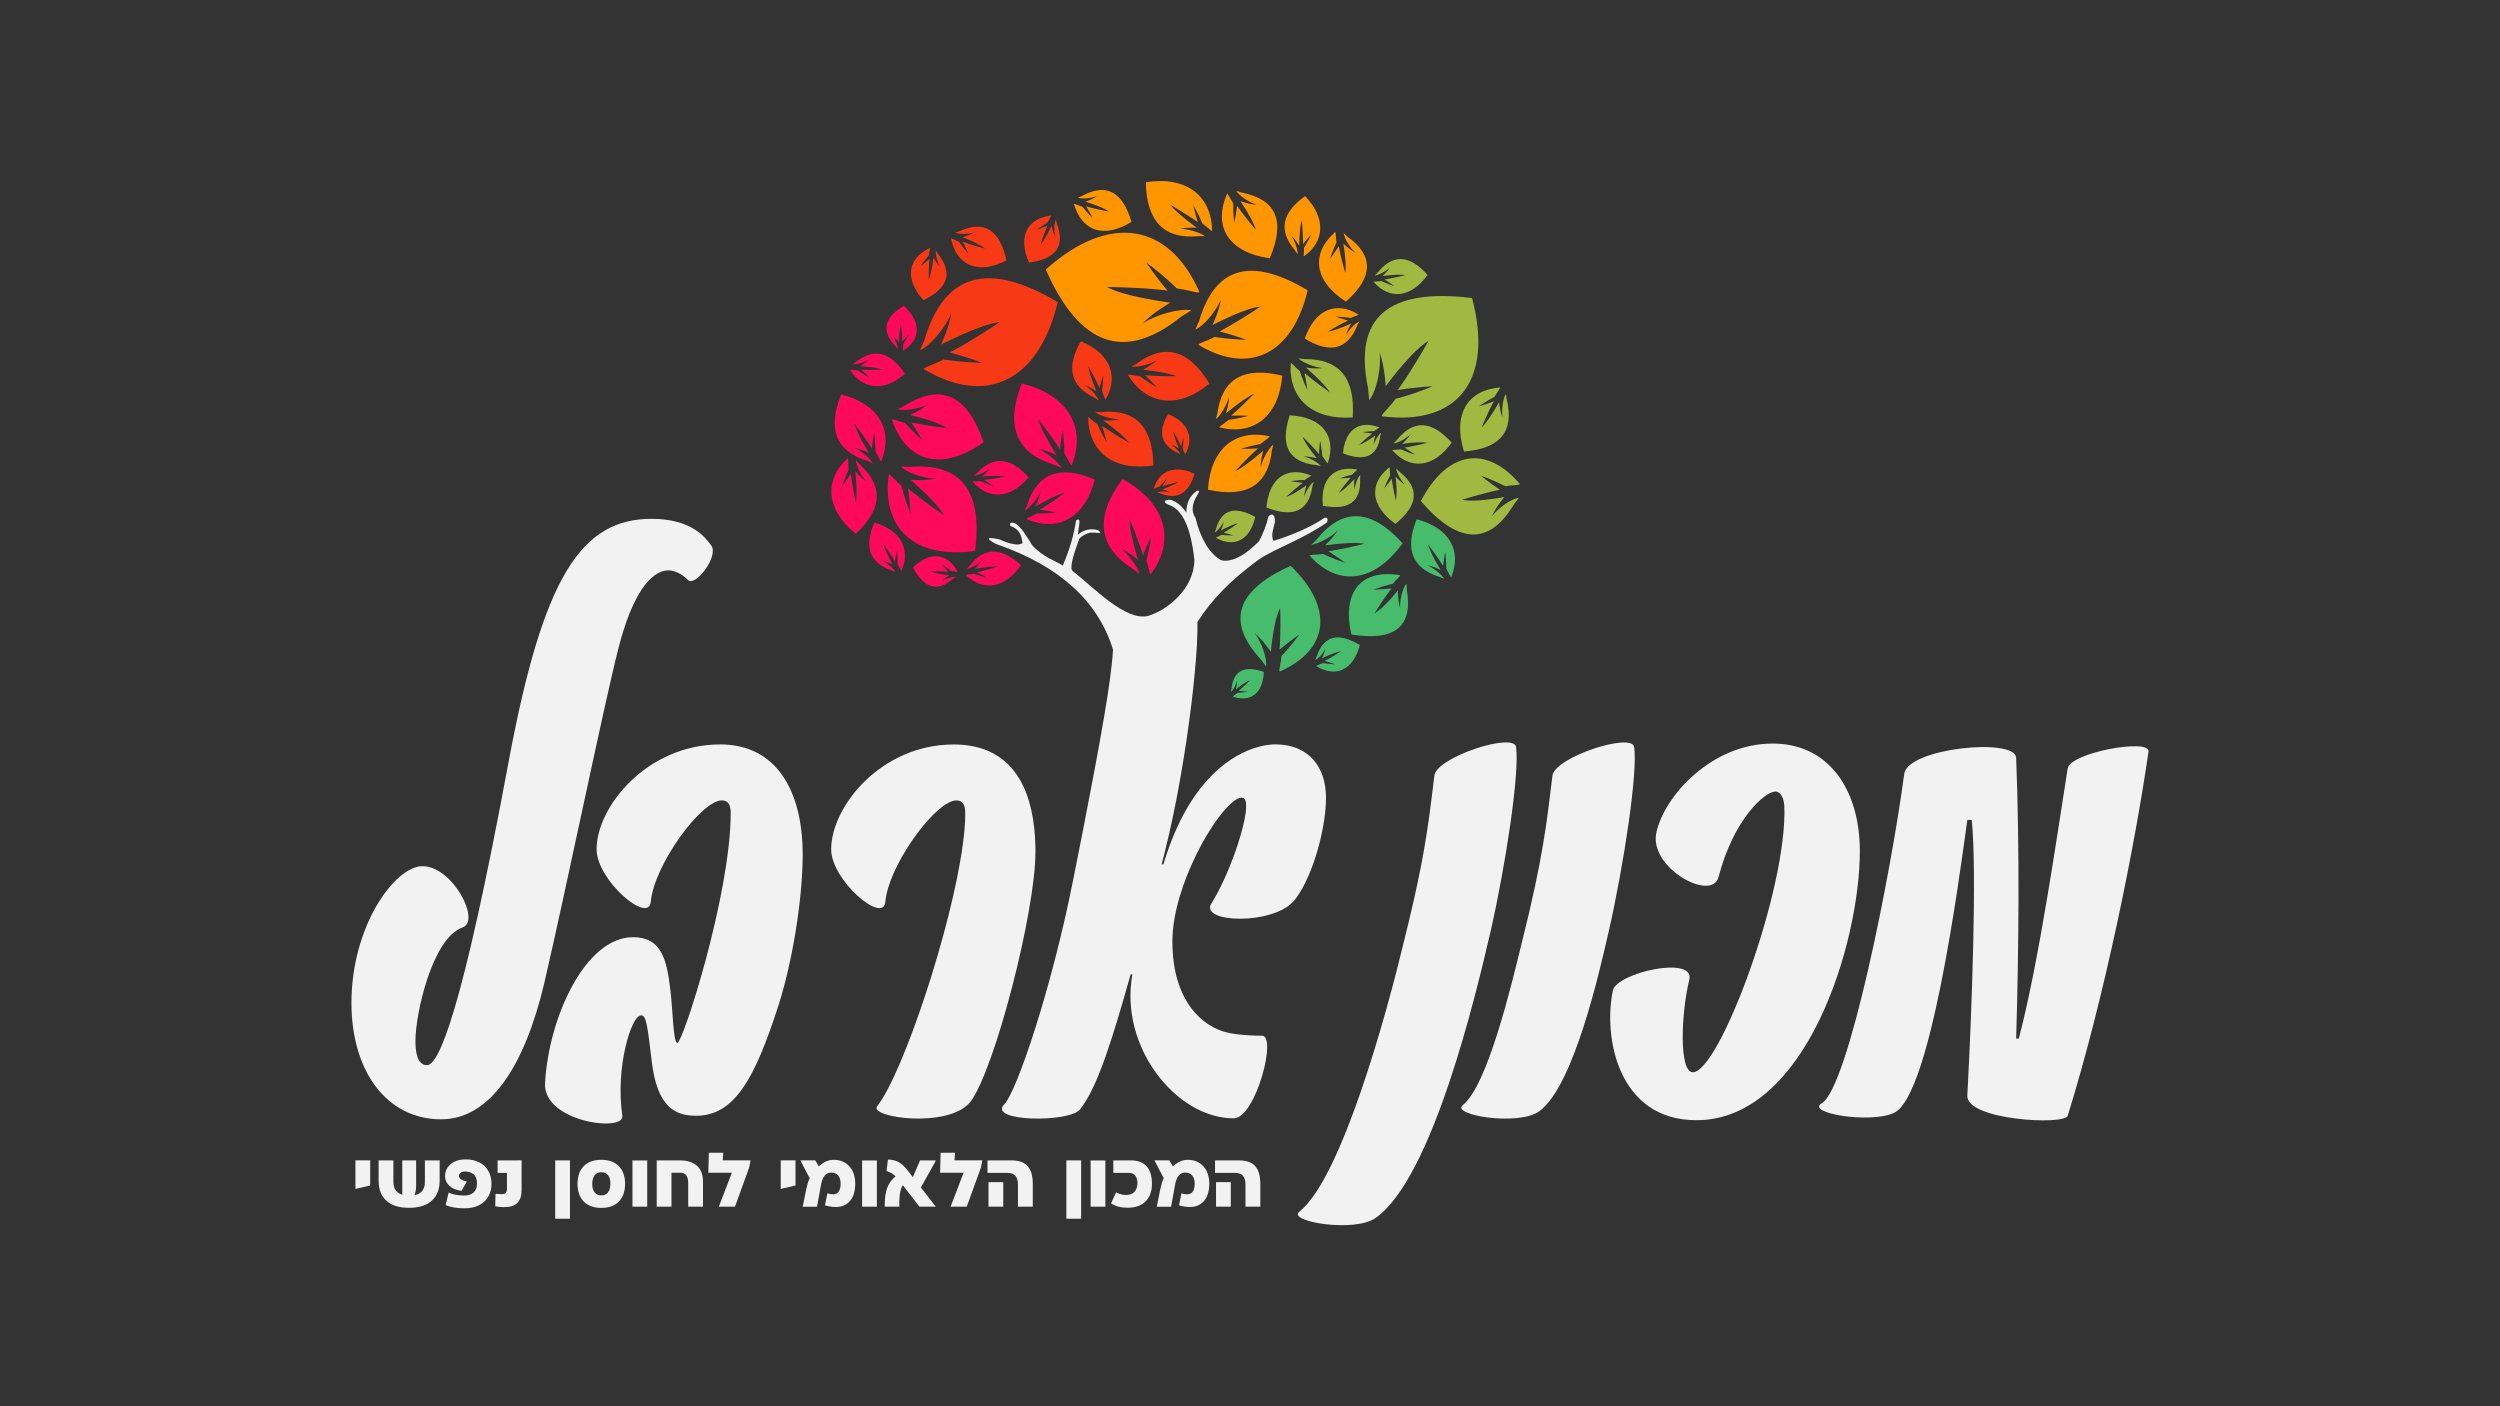 <svg xmlns="http://www.w3.org/2000/svg" id="Layer_1" data-name="Layer 1" width="758.86" height="426.86" viewBox="0 0 758.86 426.86"><rect x="0" y="0" width="758.86" height="426.86" fill="#333333" stroke="none"/><defs><style>      .cls-1 {        fill: #46bc6c;      }      .cls-1, .cls-2, .cls-3, .cls-4, .cls-5 {        fill-rule: evenodd;      }      .cls-2 {        fill: #a1b940;      }      .cls-3 {        fill: #f73a15;      }      .cls-6 {        fill: #f2f2f2;      }      .cls-4 {        fill: #fe095b;      }      .cls-5 {        fill: #ff9600;      }    </style></defs><g><path class="cls-6" d="M215.89,165.57c-1.62-2.16-5.67-8.08-18.07-8.08-21.3,0-32.89,17.26-43.41,73.61-14.29,77.12-21.3,92.22-24.8,92.22-2.16,0-3.51-2.16-3.51-7.29,0-8.36,5.12-31.27,14.29-34.51,5.66-1.89-2.97-18.6-12.14-18.6-8.36,0-21.57,18.06-21.57,41.52,0,20.49,10.52,35.32,27.24,35.32,14.82,0,25.34-16.17,31.27-41.25,6.47-27.77,18.06-84.13,22.38-101.12,4.31-17.26,9.98-24,15.1-24.27,2.16,0,4.31,1.07,6.2,2.96,2.16,2.16,9.44-7.28,7.02-10.52Z"></path><path class="cls-6" d="M218.58,225.97c-22.11,0-37.49,18.88-37.49,31.82,0,9.44,15.91,22.92,16.45,15.91,1.08-11.33,15.37-30.75,21.57-30.75,1.89,0,2.69,1.35,2.69,3.78,0,24.81-14.55,69.83-16.17,69.83-1.35,0-1.35-9.97-2.16-16.17-1.08-9.17-2.69-15.91-11.32-15.91-14.56,0-25.62,24.53-26.7,44.22-.81,11.87,24.27,15.1,23.46,9.98-2.16-14.56,2.69-30.47,5.67-30.47,1.61,0,1.89,2.69,3.23,13.75,1.62,14.29,7.29,16.72,13.48,16.72,11.6,0,17.8-11.05,25.08-33.71,4.05-12.67,7.28-31.82,7.28-45.57,0-19.15-7.81-33.44-25.07-33.44Z"></path><path class="cls-6" d="M314.3,258.61c0,18.33-12.4,66.06-19.68,75.77-6.47,8.36-31.27,4.85-28.31,1.34,7.84-9.98,22.59-54.08,25.97-79.55.2-1.43.35-2.79.47-4.09.16-1.83.25-3.54.25-5.07,0-2.43-.54-4.05-2.69-4.05-2.92,0-7.67,4.33-11.96,10.1-.61.82-1.23,1.69-1.81,2.56-4.02,5.95-7.31,12.88-7.8,18.09-.54,7.01-16.44-6.47-16.44-15.91,0-12.94,15.1-31.82,37.21-31.82,15.04,0,22.7,9.63,24.42,25.31.2,1.83.33,3.75.36,5.74,0,.52.02,1.05.02,1.58Z"></path><path class="cls-6" d="M363.47,188.78c.04,1.71,0,3.88-.14,6.43v.02s0,.11,0,.14c-.02.21-.03.43-.03.65-.56,9.64-2.22,24.18-4.85,39.21-1.37,7.92-3.02,15.96-4.91,23.51-.3,1.22-.61,2.43-.93,3.62h.54c.36-1.24.75-2.44,1.15-3.59,1.92-5.63,4.12-10.33,6.48-14.23,9.24-15.28,20.79-18.59,26.35-18.59,10.25,0,15.37,7.02,15.37,16.18,0,4.05-.76,9.03-2.01,13.94-.43,1.66-.92,3.32-1.46,4.92-1.68,5.01-3.85,9.56-6.23,12.42-6.47,7.55-28.86,6.75-25.08.81,2.37-3.75,4.86-9.17,6.82-14.49.8-2.16,1.51-4.3,2.07-6.31,1.09-3.76,1.73-7.06,1.63-9.14,0-1.35-.54-2.16-1.35-2.16-2.21,0-6.16,4.23-10.03,10.51-1.24,1.99-2.46,4.2-3.62,6.55-4.08,8.21-7.37,18.09-7.37,26.62,0,18.07,9.17,26.15,17.26,27.77,4.31.81,8.9.81,9.7.81,5.12-.81-1.62,25.08-8.36,25.08-17.53,0-34.78-21.84-30.74-43.68h-.54c-5.4,19.15-9.98,34.25-15.37,40.99-3.24,4.05-28.32,3.78-22.92-1.62,3.78-4.05,14.29-35.05,20.77-67.68.68-3.41,1.33-6.72,1.97-9.92.43-2.19.84-4.31,1.26-6.39,5.17-26.52,8.46-44.94,8.91-53.53,0-.12.03-.23.06-.35-4.51-14.77-16.27-25.49-35.23-32.05-1.8-.79-4.88-2.74.72-1.51,3.5,1.57,5.8,1.92,6.99,1.17-.2-2.78-1.38-4.53-3.65-5.22-.35-1.01.12-1.27,1.43-.8,1.74.84,3.76,4.36,5.36,6.87,3.46,3.48,6.32,4.21,9.12,5.92,1.97-4.64,3.37-9.19,4.01-13.67.84-.64,1.18-.28.99,1.15-.29,2.13-.46,3.15-.46,3.15,1.88-1.57,3.98-1.98,6.2-1.34,1.66,1.47-.14.57-2.29.74-1.23.12-2.6.97-3.39,1.74-2.27,5.95-2.97,9.27-2.08,9.89,6.28,4.9,16.08,15.35,22.93,13.63,5.75-1.73,13.96-8.17,14.02-17.02-1.05-9.76-3.64-15.33-7.68-16.64-2.94-1.26-.19-1.86.88-1.46,1.7.67,3.14,1.9,4.37,3.82-.03-2.9,1.02-5.09,3.06-6.61.89-.35,1.05,0,.35,1.05-1.77,2.86-1.96,5.23-.66,7.08,1.57,6.32,4.12,10.62,7.59,12.77,0,0,4.11,2.12,11.69-5.64,1.34-2.47,2.28-4.97,2.88-7.54,1.66-1.71,2.27.76,1.85,2.29-.44,1.72-1.11,3.47-.33,5.13,4.99-1.52,11.2-4.04,15.57-7.04.87-.13,1.08.4.68,1.42-7.14,5.06-16.03,8.06-20.78,11.34-8.2,5.97-14.36,12.23-18.48,18.82Z"></path><path class="cls-6" d="M452.36,283.14c-4.31,18.61-17.53,74.42-34.78,86.55-6.47,4.58-26.96,1.08-23.18-1.89,12.94-10.25,26.69-60.94,31.54-81.16,2.45-9.72,4.16-17.41,5.42-23.89.11-.57.22-1.13.32-1.68,1.95-10.4,2.73-17.69,3.71-25.67.81-5.67,24.27-13.21,24.8-8.63,1.08,7.55-2.96,35.05-7.82,56.35Z"></path><path class="cls-6" d="M496.05,226.79c-.55-4.58-24,2.96-24.81,8.63-1.62,13.21-2.69,24.53-9.43,51.23-2.97,12.13-10.25,42.86-17.79,48.8-3.78,2.97,16.71,6.47,23.18,1.89,10.52-7.55,18.34-42.61,21.03-54.2,4.85-21.3,8.9-48.81,7.82-56.35Z"></path><path class="cls-6" d="M538.11,225.7c-18.6,0-32.89,15.91-35.32,26.97-2.43,10.79,16.99,21.3,18.88,13.48,4.58-17.53,14.02-25.89,17.26-25.89,1.07,0,2.43,1.08,2.69,4.31,1.07,25.08-19.68,80.9-27.77,80.9-4.31,0-3.51-18.34-1.08-28.04,1.89-7.55-22.11-2.16-23.18,3.23-2.97,13.75,1.34,39.37,25.34,39.37,33.44,0,49.61-53.93,49.61-81.7,0-18.6-9.43-32.63-26.42-32.63Z"></path><path class="cls-6" d="M627.63,233.26c-2.97,18.6-8.63,58.51-14.83,81.97h-.81c.81-27.24,1.08-57.17,0-85.21-.27-6.2-32.89-2.96-33.97,4.86-4.05,30.47-16.99,95.45-25.08,100.03-4.85,2.96,14.56,6.2,21.84,2.96,11.05-4.58,19.68-69.3,22.39-88.98h1.34c1.62,15.37,0,58.78-1.34,83.59-.55,7.55,29.65,9.17,30.47,6.2,11.32-36.4,20.49-82.52,24.53-110.56.54-4.04-23.73.28-24.53,5.13Z"></path></g><path class="cls-1" d="M438.99,172.61c.8,1.31,1.41,2.91,1.54,2.57,3.26-8.04-.6-15-10.52-17.55-3.66,9.06-1.36,14.9,6.94,17.48.34.13,1.07.46,1.41.59-.74-1.37-3.29-3.35-5.05-4.08,1.78.27,3.98,1.37,3.98,1.37-2.18-3.58-3.43-6.19-3.81-7.77,3.13,4.21,4.57,6.6,4.57,6.6.23-2.18.63-4.25.63-4.25.37,2.91.31,5.05.31,5.05h0Z"></path><path class="cls-4" d="M274.81,128.43c-2.11-.52-4.26-1.5-4.05-1.02,4.3,12.77,15,15.93,27.8,6.84-4.91-14.42-12.92-18.14-24.05-11.03-.48.26-1.54.73-2.02.99,2.11.63,6.66-.17,9.15-1.48-2.12,1.85-5.43,3.24-5.43,3.24,5.71,1.4,9.51,2.75,11.41,4.01-7.24-.84-11.06-1.8-11.06-1.8,1.88,2.64,3.41,5.5,3.41,5.5-3.15-2.82-5.16-5.24-5.16-5.24h0Z"></path><path class="cls-4" d="M273.64,147.5c-2.05-1.73-3.83-4.07-3.87-3.44-2.18,16.19,7.67,25.72,26.19,23.17,2.4-18.26-4.26-26.82-19.88-25.5-.69-.04-2.02-.11-2.71-.14,1.92,1.95,7.21,3.67,10.62,3.68-3.22.76-7.53.36-7.53.36,5.36,4.79,8.75,8.38,10.13,10.82-7.36-5.07-10.96-8.21-10.96-8.21.6,3.91.8,7.85.8,7.85-1.94-4.9-2.79-8.59-2.79-8.59h0Z"></path><path class="cls-4" d="M272.45,171.14c.63,1.13,1.09,2.43,1.16,2.2,2.89-6.5-.1-12.38-8.19-14.71-3.22,7.4-1.45,12.24,5.31,14.56.28.13.85.39,1.13.52-.63-1.19-2.63-2.86-4.04-3.51,1.43.25,3.17,1.21,3.17,1.21-1.64-2.98-2.62-5.17-2.9-6.45,2.47,3.54,3.58,5.51,3.58,5.51.21-1.78.64-3.43.64-3.43.22,2.38.13,4.11.13,4.11h0Z"></path><path class="cls-4" d="M260.5,112.47c-1.27-.07-2.64-.37-2.48-.19,3.91,5.99,10.4,6.73,16.65,1.16-4.45-6.71-9.41-7.89-14.96-3.5-.24.16-.78.48-1.02.64,1.27.12,3.79-.61,5.05-1.47-.98,1.1-2.71,2.05-2.71,2.05,3.4.24,5.69.59,6.94,1.06-4.23.12-6.53,0-6.53,0,1.38,1.17,2.59,2.45,2.59,2.45-2.14-1.15-3.53-2.21-3.53-2.21h0Z"></path><path class="cls-4" d="M265.75,137.03c.9,1.55,1.61,3.38,1.75,2.98,3.78-9.28-.65-17.38-12.17-20.3-4.25,10.53-1.6,17.26,8.07,20.25.39.19,1.19.52,1.58.72-.84-1.61-3.78-3.96-5.82-4.81,2.06.34,4.6,1.63,4.6,1.63-2.5-4.18-4.02-7.21-4.44-9.02,3.62,4.87,5.32,7.68,5.32,7.68.25-2.53.72-4.99.72-4.99.4,3.43.39,5.86.39,5.86h0Z"></path><path class="cls-4" d="M257.6,142.5c-.2-1.74-.04-3.64-.34-3.37-7.17,6.62-6.54,15.61,2.5,22.91,8.08-7.5,8.45-14.53,1.17-21.1-.27-.36-.87-.97-1.14-1.33.08,1.8,1.76,5.06,3.18,6.58-1.68-1.13-3.36-3.24-3.36-3.24.45,4.71.57,7.95.18,9.72-1.2-5.73-1.55-8.93-1.55-8.93-1.27,2.13-2.7,4.08-2.7,4.08,1.03-3.18,2.07-5.33,2.07-5.33h0Z"></path><path class="cls-4" d="M295.65,174.16c-1.28.22-2.67.26-2.45.45,5.35,4.96,11.93,3.98,16.69-3.05-6.07-5.58-11.27-5.51-15.62.28-.24.22-.67.66-.91.88,1.34-.16,3.61-1.54,4.65-2.7-.7,1.29-2.16,2.66-2.16,2.66,3.44-.57,5.83-.85,7.15-.67-4.17,1.23-6.45,1.68-6.45,1.68,1.64.78,3.15,1.73,3.15,1.73-2.4-.59-4.04-1.25-4.04-1.25h0Z"></path><path class="cls-4" d="M297.76,146.05c-1.28.11-2.72-.03-2.5.22,4.86,5.46,11.46,5.17,16.95-1.36-5.51-6.19-10.7-6.57-15.6-1.34-.24.22-.73.66-.97.82,1.27-.05,3.7-1.19,4.86-2.23-.82,1.23-2.44,2.47-2.44,2.47,3.48-.28,5.91-.27,7.22.03-4.26.82-6.58.98-6.58.98,1.57.95,2.96,2.06,2.96,2.06-2.33-.82-3.9-1.65-3.9-1.65h0Z"></path><path class="cls-4" d="M314.71,155.85c-1.55.9-3.44,1.61-3.04,1.75,9.44,4.02,17.71-.4,20.64-12.04-10.69-4.55-17.53-1.9-20.53,7.82-.19.39-.59,1.24-.72,1.64,1.61-.9,3.96-3.84,4.81-5.82-.34,2.06-1.63,4.6-1.63,4.6,4.24-2.49,7.32-3.89,9.13-4.32-4.87,3.62-7.73,5.26-7.73,5.26,2.59.31,5.04.84,5.04.84-3.49.34-5.97.26-5.97.26h0Z"></path><path class="cls-4" d="M348.01,170.08c.7,2.18.97,4.62,1.28,4.23,7.65-10.18,4.72-21.61-8.54-28.89-8.64,11.51-7.45,20.71,3.41,27.47.45.31,1.33,1.05,1.78,1.37-.58-2.23-3.44-6.08-5.61-7.69,2.43,1.05,5.08,3.39,5.08,3.39-1.71-5.93-2.59-10.08-2.53-12.45,2.92,7.09,4.1,11.08,4.1,11.08,1.08-3.01,2.5-5.82,2.5-5.82-.63,4.3-1.48,7.32-1.48,7.32h0Z"></path><path class="cls-4" d="M323.07,137.56c1.17,1.91,2.09,4.16,2.24,3.64,4.53-11.38-1.02-21.33-15.17-24.79-5.08,12.97-1.69,21.19,10.09,24.75.51.2,1.47.66,1.98.86-1.05-1.96-4.66-4.75-7.15-5.81,2.52.42,5.62,1.91,5.62,1.91-3.14-5.08-4.98-8.7-5.55-10.93,4.55,5.85,6.62,9.25,6.62,9.25.28-3.11.84-6.03.84-6.03.53,4.13.49,7.14.49,7.14h0Z"></path><path class="cls-4" d="M274.17,104.4c0,1.04-.23,2.13-.05,2.02,5.38-3.3,5.66-8.61.2-13.63-6.03,3.73-6.83,7.85-2.5,12.3.16.18.49.6.65.84.12-1.09-.76-3.1-1.58-4.13,1,.8,2.02,2.19,2.02,2.19.03-2.77.25-4.67.59-5.69.4,3.43.36,5.34.36,5.34,1.04-1.16,2.14-2.14,2.14-2.14-.96,1.74-1.83,2.91-1.83,2.91h0Z"></path><path class="cls-3" d="M333.18,128.84c-1.56-1.06-2.93-2.58-2.89-2.18.14,10.47,7.69,16.48,19.81,14.63-.19-11.86-5.51-17.23-15.86-16.21-.46-.02-1.39-.02-1.85-.04,1.5,1.23,5.2,2.24,7.46,2.24-2.05.53-4.99.32-4.99.32,4.06,2.99,6.72,5.27,7.85,6.83-5.38-3.17-8.17-5.17-8.17-5.17.85,2.53,1.35,5.04,1.35,5.04-1.8-3.1-2.72-5.46-2.72-5.46h0Z"></path><path class="cls-3" d="M358.99,136.03c.41.95.65,2,.77,1.83,2.8-4.88.97-9.72-5.2-12.18-3.18,5.44-2.17,9.42,2.91,11.77.22.13.61.44.84.56-.35-1-1.78-2.46-2.84-3.1,1.08.35,2.42,1.23,2.42,1.23-1.08-2.49-1.68-4.25-1.75-5.29,1.64,2.92,2.36,4.63,2.36,4.63.31-1.43.78-2.68.78-2.68-.04,1.91-.28,3.22-.28,3.22h0Z"></path><path class="cls-3" d="M352.08,147.64c-.94.3-1.9.88-1.83.66,1.56-5.41,6.34-7.3,12.32-4.5-1.77,6.09-5.28,8.05-10.49,5.92-.23-.07-.74-.21-.97-.28.94-.36,3.02-.3,4.16.05-.95-.63-2.49-.94-2.49-.94,2.54-.97,4.19-1.69,5.04-2.34-3.28.81-4.99,1.41-4.99,1.41.81-1.17,1.4-2.41,1.4-2.41-1.34,1.32-2.15,2.43-2.15,2.43h0Z"></path><path class="cls-3" d="M286.46,109.1c-3.03,1.63-6.73,2.6-5.94,2.98,18.55,11.15,34.71,3.96,40.56-20.36-21.02-12.55-34.46-8.81-40.43,11.35-.33.79-1.05,2.43-1.39,3.28,3.2-1.39,7.83-7.1,9.49-11.24-.64,4.42-3.16,9.49-3.16,9.49,8.31-4.13,14.27-6.42,17.94-6.86-9.65,6.43-15.23,9.26-15.23,9.26,5.08,1.31,9.84,3.12,9.84,3.12-6.76-.12-11.68-1.02-11.68-1.02h0Z"></path><path class="cls-3" d="M334.52,118.67c.56,1.36.95,2.88,1.08,2.6,4.07-7.01,1.43-14.03-7.51-17.68-4.58,7.97-3.2,13.65,4.19,17.16.34.19.95.57,1.23.76-.5-1.41-2.59-3.6-4.16-4.5,1.65.49,3.49,1.8,3.49,1.8-1.49-3.6-2.33-6.19-2.49-7.7,2.38,4.29,3.41,6.71,3.41,6.71.45-2,1.13-3.87,1.13-3.87-.03,2.77-.36,4.72-.36,4.72h0Z"></path><path class="cls-3" d="M346.03,114.19c-1.84-.15-3.84-.72-3.62-.36,5.54,9.08,15.12,10.51,24.72,2.63-6.22-10.33-13.57-12.33-22.05-6.13-.42.27-1.19.69-1.61.96,1.89.27,5.7-.74,7.62-1.91-1.53,1.54-4.14,2.85-4.14,2.85,5.06.55,8.49,1.26,10.3,1.99-6.36.01-9.75-.34-9.75-.34,1.99,1.78,3.73,3.78,3.73,3.78-3.14-1.84-5.2-3.45-5.2-3.45h0Z"></path><path class="cls-3" d="M281.93,77.58c.12-1.21.53-2.46.29-2.3-6.7,3.17-7.72,9.31-1.93,15.85,7.53-3.65,8.99-8.32,4.44-14.05-.16-.24-.48-.78-.64-1.02-.24,1.2.5,3.67,1.36,4.99-1.1-1.1-2.11-2.83-2.11-2.83-.4,3.27-.86,5.45-1.44,6.57-.02-4.05.27-6.23.27-6.23-1.33,1.2-2.78,2.22-2.78,2.22,1.37-1.95,2.54-3.22,2.54-3.22h0Z"></path><path class="cls-3" d="M291.12,73.38c-1.3-.47-2.53-1.29-2.44-.94,1.71,8.18,8.21,11.07,16.82,6.61-2-9.3-6.76-12.26-14.16-8.9-.35.15-1,.35-1.35.45,1.24.59,4.19.51,5.84-.1-1.5.96-3.66,1.48-3.66,1.48,3.45,1.4,5.76,2.56,6.87,3.48-4.51-1.16-6.83-2.09-6.83-2.09,1,1.84,1.77,3.68,1.77,3.68-1.8-2-2.87-3.68-2.87-3.68h0Z"></path><path class="cls-3" d="M318.02,67.51c.46-1.07,1.27-2.13.98-2.09-7.28.95-10.11,6.41-6.65,14.28,8.21-1.07,11.02-5.03,8.48-11.75-.1-.29-.24-.94-.34-1.23-.58,1.07-.59,3.61-.21,5.13-.74-1.37-1.1-3.3-1.1-3.3-1.37,2.93-2.51,4.84-3.36,5.72,1.24-3.81,2.15-5.78,2.15-5.78-1.66.72-3.3,1.27-3.3,1.27,1.87-1.41,3.36-2.25,3.36-2.25h0Z"></path><path class="cls-1" d="M388.98,199.12c-.18,2.42-1.01,4.98-.48,4.72,14.74-6.57,16.67-19.07,3.3-32.09-16.64,7.45-19.68,16.95-9.07,28.43.38.54,1.19,1.62,1.57,2.11.36-2.47-1.4-7.42-3.4-10.06,2.55,2.1,4.85,5.63,4.85,5.63.69-6.55,1.62-11.01,2.84-13.32.26,8.22-.2,12.65-.2,12.65,2.9-2.45,6.02-4.6,6.02-4.6-2.87,3.95-5.43,6.54-5.43,6.54h0Z"></path><path class="cls-2" d="M423.6,121.1c-2,2.79-4.9,5.23-3.98,5.28,22.57,2.86,33.92-10.65,27.21-35.92-25.56-3.14-36.04,5.97-31.56,27.36.07.93.26,2.73.33,3.66,2.28-2.66,3.7-9.87,3.19-14.46,1.56,4.36,1.83,10.21,1.83,10.21,5.53-7.34,9.94-11.97,13.04-13.83-5.67,10.05-9.4,15-9.4,15,5.31-.88,10.64-1.18,10.64-1.18-6.33,2.67-11.3,3.86-11.3,3.86h0Z"></path><path class="cls-2" d="M419.35,85.32c-1.22.17-2.61.09-2.38.28,4.86,5.46,11.31,4.87,16.36-2.15-5.51-6.19-10.59-6.4-15.17-.68-.24.22-.67.66-.91.88,1.28-.11,3.6-1.37,4.64-2.53-.76,1.35-2.28,2.66-2.28,2.66,3.37-.4,5.69-.51,7.01-.27-4.1,1-6.37,1.34-6.37,1.34,1.57.89,2.96,2.01,2.96,2.01-2.27-.76-3.85-1.53-3.85-1.53h0Z"></path><path class="cls-2" d="M456.9,147.59c2.22-.4,4.81-.27,4.38-.75-10.02-11.68-21.83-10.28-29.99,5.25,11.33,13.2,20.8,13.52,28.28.97.37-.5,1.12-1.5,1.49-1.95-2.32.22-6.35,3.14-8.22,5.64,1.25-2.88,3.78-5.87,3.78-5.87-6.13,1.07-10.42,1.36-12.82.83,7.41-2.33,11.49-3.04,11.49-3.04-3.02-2.01-5.79-4.29-5.79-4.29,4.37,1.56,7.4,3.22,7.4,3.22h0Z"></path><path class="cls-2" d="M394.56,112.69c-1.44-1.23-2.74-2.86-2.76-2.46-.73,10.6,6.37,17.33,18.79,16.48.86-11.92-4.03-17.84-14.62-17.71-.46-.08-1.38-.13-1.84-.21,1.37,1.34,5.06,2.75,7.36,2.93-2.16.35-5.08-.15-5.08-.15,3.87,3.38,6.28,5.94,7.35,7.61-5.18-3.68-7.78-5.96-7.78-5.96.56,2.63.88,5.25.88,5.25-1.56-3.32-2.3-5.79-2.3-5.79h0Z"></path><path class="cls-2" d="M425.28,136.39c-1.34.22-2.84.08-2.62.32,5.35,6,12.44,5.39,17.99-2.35-6.12-6.8-11.66-7.03-16.67-.76-.25.28-.73.77-1.03.99,1.45-.1,3.95-1.53,5.18-2.79-.89,1.46-2.52,2.93-2.52,2.93,3.67-.5,6.22-.6,7.65-.29-4.51,1.09-6.95,1.43-6.95,1.43,1.68,1.01,3.24,2.19,3.24,2.19-2.5-.83-4.25-1.67-4.25-1.67h0Z"></path><path class="cls-2" d="M453.64,120.48c.83-1.46,2-2.9,1.65-2.86-9.81.76-14.42,8.15-10.91,19.43,11.03-.87,15.35-6.13,12.97-15.8-.09-.41-.22-1.28-.26-1.69-.89,1.46-1.36,5.02-1.01,7.12-.83-1.89-1.03-4.62-1.03-4.62-2.23,3.93-4.04,6.49-5.32,7.7,2.18-5.26,3.71-7.96,3.71-7.96-2.25.92-4.59,1.55-4.59,1.55,2.7-1.82,4.78-2.87,4.78-2.87h0Z"></path><path class="cls-2" d="M421.97,144.37c-.16-1.28-.03-2.72-.27-2.5-6.21,4.93-5.76,11.66,1.87,17.15,7-5.64,7.4-10.94,1.24-15.83-.22-.24-.71-.73-.99-.98.1,1.34,1.48,3.78,2.69,4.94-1.46-.89-2.88-2.46-2.88-2.46.39,3.49.38,5.92.08,7.29-.99-4.33-1.27-6.66-1.27-6.66-1.06,1.56-2.3,3-2.3,3,.87-2.32,1.83-3.95,1.83-3.95h0Z"></path><path class="cls-2" d="M417.02,130.87c.84-.59,1.85-1.06,1.62-1.13-5.89-2.33-10.32.56-10.99,7.86,6.68,2.66,10.47.9,11.32-5.24.07-.23.21-.74.29-1.03-.84.59-1.98,2.44-2.28,3.75.01-1.33.5-2.92.5-2.92-2.22,1.62-3.89,2.57-4.95,2.86,2.55-2.35,4.05-3.43,4.05-3.43-1.5-.14-2.98-.45-2.98-.45,1.98-.24,3.43-.28,3.43-.28h0Z"></path><path class="cls-2" d="M396,145.72c1.02-.76,2.27-1.33,1.98-1.4-7.3-2.93-12.75.66-13.58,9.75,8.27,3.21,12.9,1.02,13.99-6.55.13-.28.28-.91.35-1.25-1.08.69-2.47,3.05-2.84,4.59.02-1.56.65-3.55.65-3.55-2.82,1.99-4.85,3.16-6.14,3.49,3.16-2.84,5.02-4.25,5.02-4.25-1.9-.16-3.73-.49-3.73-.49,2.45-.39,4.3-.35,4.3-.35h0Z"></path><path class="cls-2" d="M401.36,138.43c.87,1.09,1.61,2.45,1.68,2.17,2.74-8.18-1.58-14.02-11.55-14.54-3.03,9.21-.34,14.26,8.05,15.11.34.08,1.03.23,1.37.3-.81-1.14-3.45-2.55-5.22-2.93,1.79-.02,4.02.56,4.02.56-2.39-2.96-3.83-5.17-4.34-6.59,3.41,3.36,5.04,5.35,5.04,5.35,0-2.08.33-4.09.33-4.09.49,2.69.62,4.66.62,4.66h0Z"></path><path class="cls-2" d="M410.37,144.11c.79-.83,1.81-1.52,1.53-1.6-6.93-1.29-11.19,2.82-10.35,11.02,7.9,1.46,11.63-1.24,11.3-8.19.02-.29.05-.86.06-1.21-.85.82-1.67,3.15-1.74,4.59-.27-1.4-.06-3.3-.06-3.3-2.08,2.26-3.72,3.68-4.79,4.2,2.3-3.12,3.71-4.6,3.71-4.6-1.68.14-3.36.17-3.36.17,2.12-.76,3.7-1.08,3.7-1.08h0Z"></path><path class="cls-2" d="M370.85,162.32c-.9.53-1.95.88-1.73.95,5.5,3.06,10.31.77,11.9-6.37-6.29-3.45-10.29-2.22-11.93,3.71-.07.29-.27.74-.4,1.02.95-.47,2.31-2.19,2.78-3.38-.18,1.26-.9,2.79-.9,2.79,2.44-1.32,4.21-2.03,5.26-2.21-2.82,1.99-4.43,2.89-4.43,2.89,1.49.31,2.91.79,2.91.79-2.03.07-3.46-.18-3.46-.18h0Z"></path><path class="cls-1" d="M401.7,168.16c-2.15.29-4.52.17-4.13.53,8.41,9.4,19.45,8.36,28.18-3.78-9.56-10.56-18.27-10.96-26.13-1.08-.37.39-1.16,1.15-1.58,1.54,2.21-.23,6.2-2.45,8.03-4.38-1.33,2.24-3.88,4.54-3.88,4.54,5.76-.74,9.76-.93,11.99-.47-7.09,1.77-10.99,2.26-10.99,2.26,2.69,1.64,5.13,3.51,5.13,3.51-3.98-1.31-6.62-2.66-6.62-2.66h0Z"></path><path class="cls-1" d="M422.79,177.19c1.06-1.39,2.62-2.58,2.16-2.6-11.63-1.94-17.71,4.85-14.76,18.01,13.18,2.14,18.8-2.42,16.84-13.51-.03-.52-.04-1.45-.07-1.97-1.23,1.38-2.12,5.09-1.95,7.47-.75-2.29-.7-5.36-.7-5.36-3.03,3.71-5.4,6.02-7.07,6.91,3.16-5.04,5.14-7.53,5.14-7.53-2.73.32-5.51.35-5.51.35,3.36-1.21,5.93-1.77,5.93-1.77h0Z"></path><path class="cls-1" d="M401.47,201.28c-.95.47-2.18.81-1.9.94,5.88,3.55,11.15,1.28,13.23-6.42-6.67-3.99-11.07-2.84-13.14,3.53-.13.28-.33.79-.46,1.02,1.06-.41,2.6-2.23,3.13-3.54-.25,1.43-1.08,3.01-1.08,3.01,2.73-1.3,4.67-2.01,5.83-2.12-3.17,2.03-5.01,2.92-5.01,2.92,1.65.43,3.18,1.03,3.18,1.03-2.19-.12-3.8-.37-3.8-.37h0Z"></path><path class="cls-1" d="M375.61,210.33c-.67.6-1.62,1.07-1.39,1.14,5.34,1.78,9.18-.96,9.41-7.54-6.02-2.05-9.29-.31-9.81,5.21-.07.23-.15.69-.22.91.78-.54,1.68-2.28,1.91-3.43.05,1.16-.37,2.64-.37,2.64,1.93-1.58,3.37-2.48,4.31-2.78-2.2,2.2-3.46,3.23-3.46,3.23,1.38.07,2.7.26,2.7.26-1.75.31-3.08.36-3.08.36h0Z"></path><path class="cls-5" d="M357.2,87.55c3.5.42,7.19,1.77,6.83.99-9.09-20.65-27.12-24.14-46.59-6.73,10.28,23.32,23.96,28.08,41.04,14.35.78-.48,2.39-1.49,3.17-1.97-3.55-.71-10.88,1.39-14.78,3.96,3.18-3.36,8.37-6.27,8.37-6.27-9.52-1.37-15.97-2.98-19.29-4.77,12.02.17,18.44,1.08,18.44,1.08-3.54-4.12-6.49-8.55-6.49-8.55,5.62,4.17,9.3,7.89,9.3,7.89h0Z"></path><path class="cls-5" d="M328.56,62.75c-1.37-.42-2.72-1.13-2.56-.83,2.34,8.22,9.1,10.6,17.46,5.43-2.7-9.22-7.7-11.85-14.96-7.9-.3.16-1,.41-1.3.57,1.3.47,4.21.16,5.87-.56-1.38,1.03-3.56,1.78-3.56,1.78,3.58,1.11,5.96,2.11,7.19,2.98-4.64-.82-7.03-1.58-7.03-1.58,1.12,1.74,2.01,3.57,2.01,3.57-1.92-1.89-3.11-3.46-3.11-3.46h0Z"></path><path class="cls-5" d="M365,67.9c1.56,1.06,2.99,2.58,2.95,2.18-.19-10.65-7.85-16.72-20.15-14.76.24,11.98,5.62,17.41,16.14,16.34.46.02,1.38.07,1.85.04-1.5-1.18-5.32-2.24-7.57-2.25,2.11-.53,5.05-.31,5.05-.31-4.12-3.05-6.77-5.33-7.96-6.95,5.5,3.24,8.28,5.23,8.28,5.23-.85-2.53-1.35-5.1-1.35-5.1,1.8,3.16,2.77,5.58,2.77,5.58h0Z"></path><path class="cls-5" d="M368.74,102.26c-2.5,1.31-5.49,2.14-4.87,2.46,15.13,9.06,28.34,3.17,33.07-16.59-17.15-10.27-28.07-7.2-32.92,9.2-.32.68-.86,2.04-1.18,2.71,2.66-1.13,6.43-5.79,7.76-9.13-.53,3.56-2.55,7.73-2.55,7.73,6.77-3.4,11.61-5.29,14.57-5.59-7.85,5.25-12.42,7.56-12.42,7.56,4.11,1.03,8.08,2.51,8.08,2.51-5.54-.12-9.55-.85-9.55-.85h0Z"></path><path class="cls-5" d="M372.97,127.46c-1.45,1.2-3.24,2.26-2.84,2.28,10.33,2.57,18.04-3.27,19.09-15.7-11.7-2.87-18.26.95-19.68,11.4-.14.46-.36,1.37-.5,1.82,1.57-1.19,3.48-4.56,4-6.79,0,2.2-.9,4.98-.9,4.98,3.93-3.2,6.81-5.19,8.58-5.97-4.4,4.51-7,6.69-7,6.69,2.66-.09,5.26.04,5.26.04-3.46.92-6.02,1.24-6.02,1.24h0Z"></path><path class="cls-5" d="M374.34,61.68c-1.02-1.44-1.74-3.27-1.87-2.87-4.34,9.95.39,17.83,12.96,19.59,4.81-11.25,2.04-17.87-8.43-19.93-.46-.14-1.37-.42-1.76-.56.9,1.55,4.09,3.63,6.25,4.26-2.25-.12-4.97-1.13-4.97-1.13,2.68,4.01,4.2,6.93,4.69,8.74-3.86-4.6-5.69-7.29-5.69-7.29-.31,2.64-.91,5.16-.91,5.16-.34-3.43-.26-5.97-.26-5.97h0Z"></path><path class="cls-5" d="M395.84,75.13c.04,1.39-.27,2.88-.02,2.66,6.3-4.47,6.74-11.61.32-18.25-7.09,5.06-8.13,10.56-3.01,16.49.16.3.53.84.75,1.14.08-1.44-.88-4.15-1.85-5.53,1.22,1.05,2.33,2.96,2.33,2.96.08-3.75.33-6.34.81-7.7.39,4.65.37,7.19.37,7.19,1.18-1.56,2.52-2.93,2.52-2.93-1.16,2.37-2.23,3.99-2.23,3.99h0Z"></path><path class="cls-5" d="M405.69,73.56c-.26-1.57-.17-3.36-.47-3.09-7.34,6.55-6.44,14.81,3.34,21.1,8.31-7.43,8.48-13.95.57-19.63-.33-.31-.94-.86-1.27-1.17.2,1.69,2.02,4.56,3.62,5.97-1.86-.96-3.72-2.85-3.72-2.85.7,4.31.89,7.27.57,8.99-1.51-5.28-1.94-8.2-1.94-8.2-1.27,2.07-2.69,3.91-2.69,3.91.96-2.96,2-5.04,2-5.04h0Z"></path><path class="cls-5" d="M409.98,96.51c1.19-.57,2.65-.9,2.37-1.03-6.72-4.17-13.21-1.62-16.28,7.3,7.62,4.68,12.95,3.34,15.94-4.02.13-.28.45-.9.64-1.18-1.3.51-3.26,2.55-4.03,4.07.37-1.6,1.51-3.45,1.51-3.45-3.32,1.5-5.67,2.3-7.12,2.46,3.94-2.34,6.19-3.37,6.19-3.37-1.88-.5-3.7-1.18-3.7-1.18,2.6.08,4.49.41,4.49.41h0Z"></path><path class="cls-5" d="M382.59,134.79c1.39-1.2,3.18-2.26,2.78-2.34-10.4-2.34-17.94,3.74-18.71,16.19,11.77,2.58,18.22-1.36,19.41-11.87.14-.46.3-1.37.44-1.83-1.51,1.19-3.36,4.62-3.83,6.91-.06-2.2.79-5.05.79-5.05-3.87,3.32-6.64,5.37-8.47,6.15,4.29-4.63,6.89-6.86,6.89-6.86-2.67.21-5.27.13-5.27.13,3.41-1.04,5.97-1.42,5.97-1.42h0Z"></path><path class="cls-4" d="M288.7,173.33c1.04.05,2.12.4,1.95.22-2.94-5.65-8.22-6.39-13.52-1.29,3.37,6.31,7.41,7.5,12.07,3.47.24-.16.66-.43.9-.59-1.03-.17-3.15.53-4.17,1.28.8-1,2.29-1.85,2.29-1.85-2.82-.26-4.65-.65-5.67-1.11,3.47-.11,5.31.11,5.31.11-1.04-1.1-2.02-2.3-2.02-2.3,1.74,1.07,2.84,2.06,2.84,2.06h0Z"></path><g><path class="cls-6" d="M107.89,360.89v-8.67h4.48v7.63l-4.48,1.04Z"></path><path class="cls-6" d="M124.15,366.62c-3.07,0-5.37-.73-6.91-2.18-1.54-1.46-2.31-3.44-2.31-5.95v-6.26h4.48v6.52c0,2.05.9,3.35,2.7,3.91v-10.42h4.21v7.53c0,.97-.15,1.96-.44,2.96l.02.02c.95-.15,1.71-.57,2.25-1.25s.82-1.53.82-2.57v-6.7h4.48v6.26c0,2.5-.79,4.48-2.36,5.94s-3.89,2.2-6.96,2.2Z"></path><path class="cls-6" d="M140.86,366.78c-2.16,0-4.01-.32-5.57-.97l.88-3.81c1.2.57,2.76.87,4.67.9,1.23,0,2.2-.3,2.89-.9.69-.6,1.05-1.53,1.06-2.8,0-1.26-.34-2.18-1.02-2.75-.68-.57-1.53-.85-2.54-.85-.62,0-1.09.12-1.41.36s-.49.55-.51.94c0,.8.79,1.39,2.38,1.76l-1.59,2.8c-1.56-.17-2.78-.67-3.67-1.49-.89-.82-1.34-1.82-1.34-2.99,0-.85.22-1.65.67-2.42.45-.76,1.15-1.39,2.1-1.89s2.16-.75,3.61-.75c1.51.02,2.85.32,4.01.91,1.16.59,2.07,1.45,2.73,2.56s.98,2.44.98,3.96c0,1.42-.31,2.69-.94,3.81-.62,1.12-1.56,2.01-2.81,2.66s-2.77.97-4.58.97Z"></path><path class="cls-6" d="M153.09,366.42c-1.05,0-1.97-.09-2.77-.26l.09-3.77c1.14.06,1.81.09,2.01.09.52,0,.9-.13,1.12-.39.22-.26.34-.71.34-1.34v-4.74h-2.84v-3.77l7.28-.02v8.97c0,1.79-.42,3.1-1.27,3.95-.85.85-2.17,1.27-3.95,1.27Z"></path><path class="cls-6" d="M173.01,369.93h-4.48v-17.7h4.48v17.7Z"></path><path class="cls-6" d="M182.53,366.65c-2.33,0-4.11-.65-5.36-1.95-1.25-1.3-1.87-3.09-1.87-5.35s.62-4.05,1.87-5.35,3.04-1.95,5.36-1.95,4.09.65,5.34,1.95c1.25,1.3,1.87,3.09,1.87,5.35s-.62,4.05-1.87,5.35c-1.25,1.3-3.03,1.95-5.34,1.95ZM182.53,355.83c-.89,0-1.57.3-2.02.89-.45.59-.7,1.44-.75,2.55,0,1.17.24,2.06.73,2.67.49.61,1.17.91,2.05.91s1.57-.31,2.02-.92.7-1.5.73-2.66c0-1.06-.23-1.9-.7-2.52s-1.15-.92-2.05-.92Z"></path><path class="cls-6" d="M196.46,366.28h-4.48v-14.03h4.48v14.03Z"></path><path class="cls-6" d="M213.38,366.28h-4.48v-7.12c0-2.13-.8-3.19-2.4-3.19h-2.68v10.31h-4.48v-14.05h7.07c2.19,0,3.9.54,5.14,1.62s1.85,2.74,1.84,4.99v7.44Z"></path><path class="cls-6" d="M223.1,366.28h-4.9l3.95-10.31h-7.14l.16-6.06h4.37l-.16,2.31h8.44l-.37,2.06-4.34,11.99Z"></path><path class="cls-6" d="M236.99,360.89v-8.67h4.48v7.63l-4.48,1.04Z"></path><path class="cls-6" d="M246.08,358.26l-2.98-5.75-.12-.3h4.48l1.25,2.15-2.63,3.91ZM253.69,366.37c-1.17,0-2.26-.17-3.28-.51l.74-3.65c.63.22,1.2.32,1.71.32.77,0,1.35-.28,1.73-.84.38-.56.58-1.37.58-2.41s-.24-1.87-.73-2.46c-.49-.59-1.2-.89-2.14-.89-1.66,0-2.7,1.3-3.12,3.91l-1.18,6.45h-4.34l1.06-5.25c.2-.91.39-1.66.57-2.24.18-.59.49-1.25.94-2,.45-.75,1.07-1.52,1.87-2.32.86-.86,1.69-1.48,2.48-1.86.79-.38,1.62-.57,2.48-.57,1.39,0,2.57.32,3.56.96.99.64,1.73,1.5,2.23,2.58.5,1.08.75,2.27.75,3.58,0,2.36-.53,4.15-1.59,5.37-1.06,1.22-2.5,1.84-4.32,1.84Z"></path><path class="cls-6" d="M266.17,366.28h-4.48v-14.03h4.48v14.03Z"></path><path class="cls-6" d="M272.99,366.28h-4.44c-.02-2.31.22-4.18.72-5.62.49-1.43,1.43-2.7,2.82-3.81l2.29,2.38c-.82,1.03-1.27,2.53-1.36,4.51-.06.6-.07,1.45-.02,2.54ZM284.04,366.28h-4.95c-.34-.43-2.35-3.03-6.03-7.79-.65-.85-1.24-1.48-1.77-1.91-.53-.42-1.26-.8-2.18-1.12l.42-3.49c1.33.03,2.43.3,3.32.82.89.52,1.8,1.38,2.74,2.6l8.46,10.88ZM279.32,360.8l-2.61-2.61,2.57-5.96h4.74l-.05.28-4.65,8.3Z"></path><path class="cls-6" d="M293.45,366.28h-4.9l3.95-10.31h-7.14l.16-6.06h4.37l-.16,2.31h8.44l-.37,2.06-4.34,11.99Z"></path><path class="cls-6" d="M313.47,366.28h-4.48v-6.56c0-1.28-.25-2.21-.75-2.81-.5-.59-1.34-.89-2.53-.89h-5.96v-3.79h7.26c2.28,0,3.93.59,4.95,1.77s1.53,2.92,1.53,5.23v7.05ZM304.53,366.28h-4.48v-7.46h4.48v7.46Z"></path><path class="cls-6" d="M328.17,369.93h-4.48v-17.7h4.48v17.7Z"></path><path class="cls-6" d="M335.53,366.28h-4.48v-14.03h4.48v14.03Z"></path><path class="cls-6" d="M342.28,366.6c-2.03,0-3.71-.44-5.04-1.32l1.55-3.35c.99.52,1.96.79,2.93.79,2.28,0,3.46-1.19,3.54-3.58,0-.92-.21-1.68-.62-2.25-.42-.58-1.06-.87-1.92-.87h-4.78v-3.79h5.25c4.33,0,6.49,2.39,6.47,7.16,0,2.19-.63,3.94-1.9,5.25s-3.09,1.96-5.48,1.96Z"></path><path class="cls-6" d="M353.56,358.26l-2.98-5.75-.12-.3h4.48l1.25,2.15-2.63,3.91ZM361.16,366.37c-1.17,0-2.26-.17-3.28-.51l.74-3.65c.63.22,1.2.32,1.71.32.77,0,1.35-.28,1.73-.84.38-.56.58-1.37.58-2.41s-.24-1.87-.73-2.46c-.49-.59-1.2-.89-2.14-.89-1.66,0-2.7,1.3-3.12,3.91l-1.18,6.45h-4.34l1.06-5.25c.2-.91.39-1.66.57-2.24.18-.59.49-1.25.94-2,.45-.75,1.07-1.52,1.87-2.32.86-.86,1.69-1.48,2.48-1.86.79-.38,1.62-.57,2.48-.57,1.39,0,2.57.32,3.56.96.99.64,1.73,1.5,2.23,2.58.5,1.08.75,2.27.75,3.58,0,2.36-.53,4.15-1.59,5.37-1.06,1.22-2.5,1.84-4.32,1.84Z"></path><path class="cls-6" d="M382.54,366.28h-4.48v-6.56c0-1.28-.25-2.21-.75-2.81-.5-.59-1.34-.89-2.53-.89h-5.96v-3.79h7.26c2.28,0,3.93.59,4.95,1.77s1.53,2.92,1.53,5.23v7.05ZM373.6,366.28h-4.48v-7.46h4.48v7.46Z"></path></g></svg>